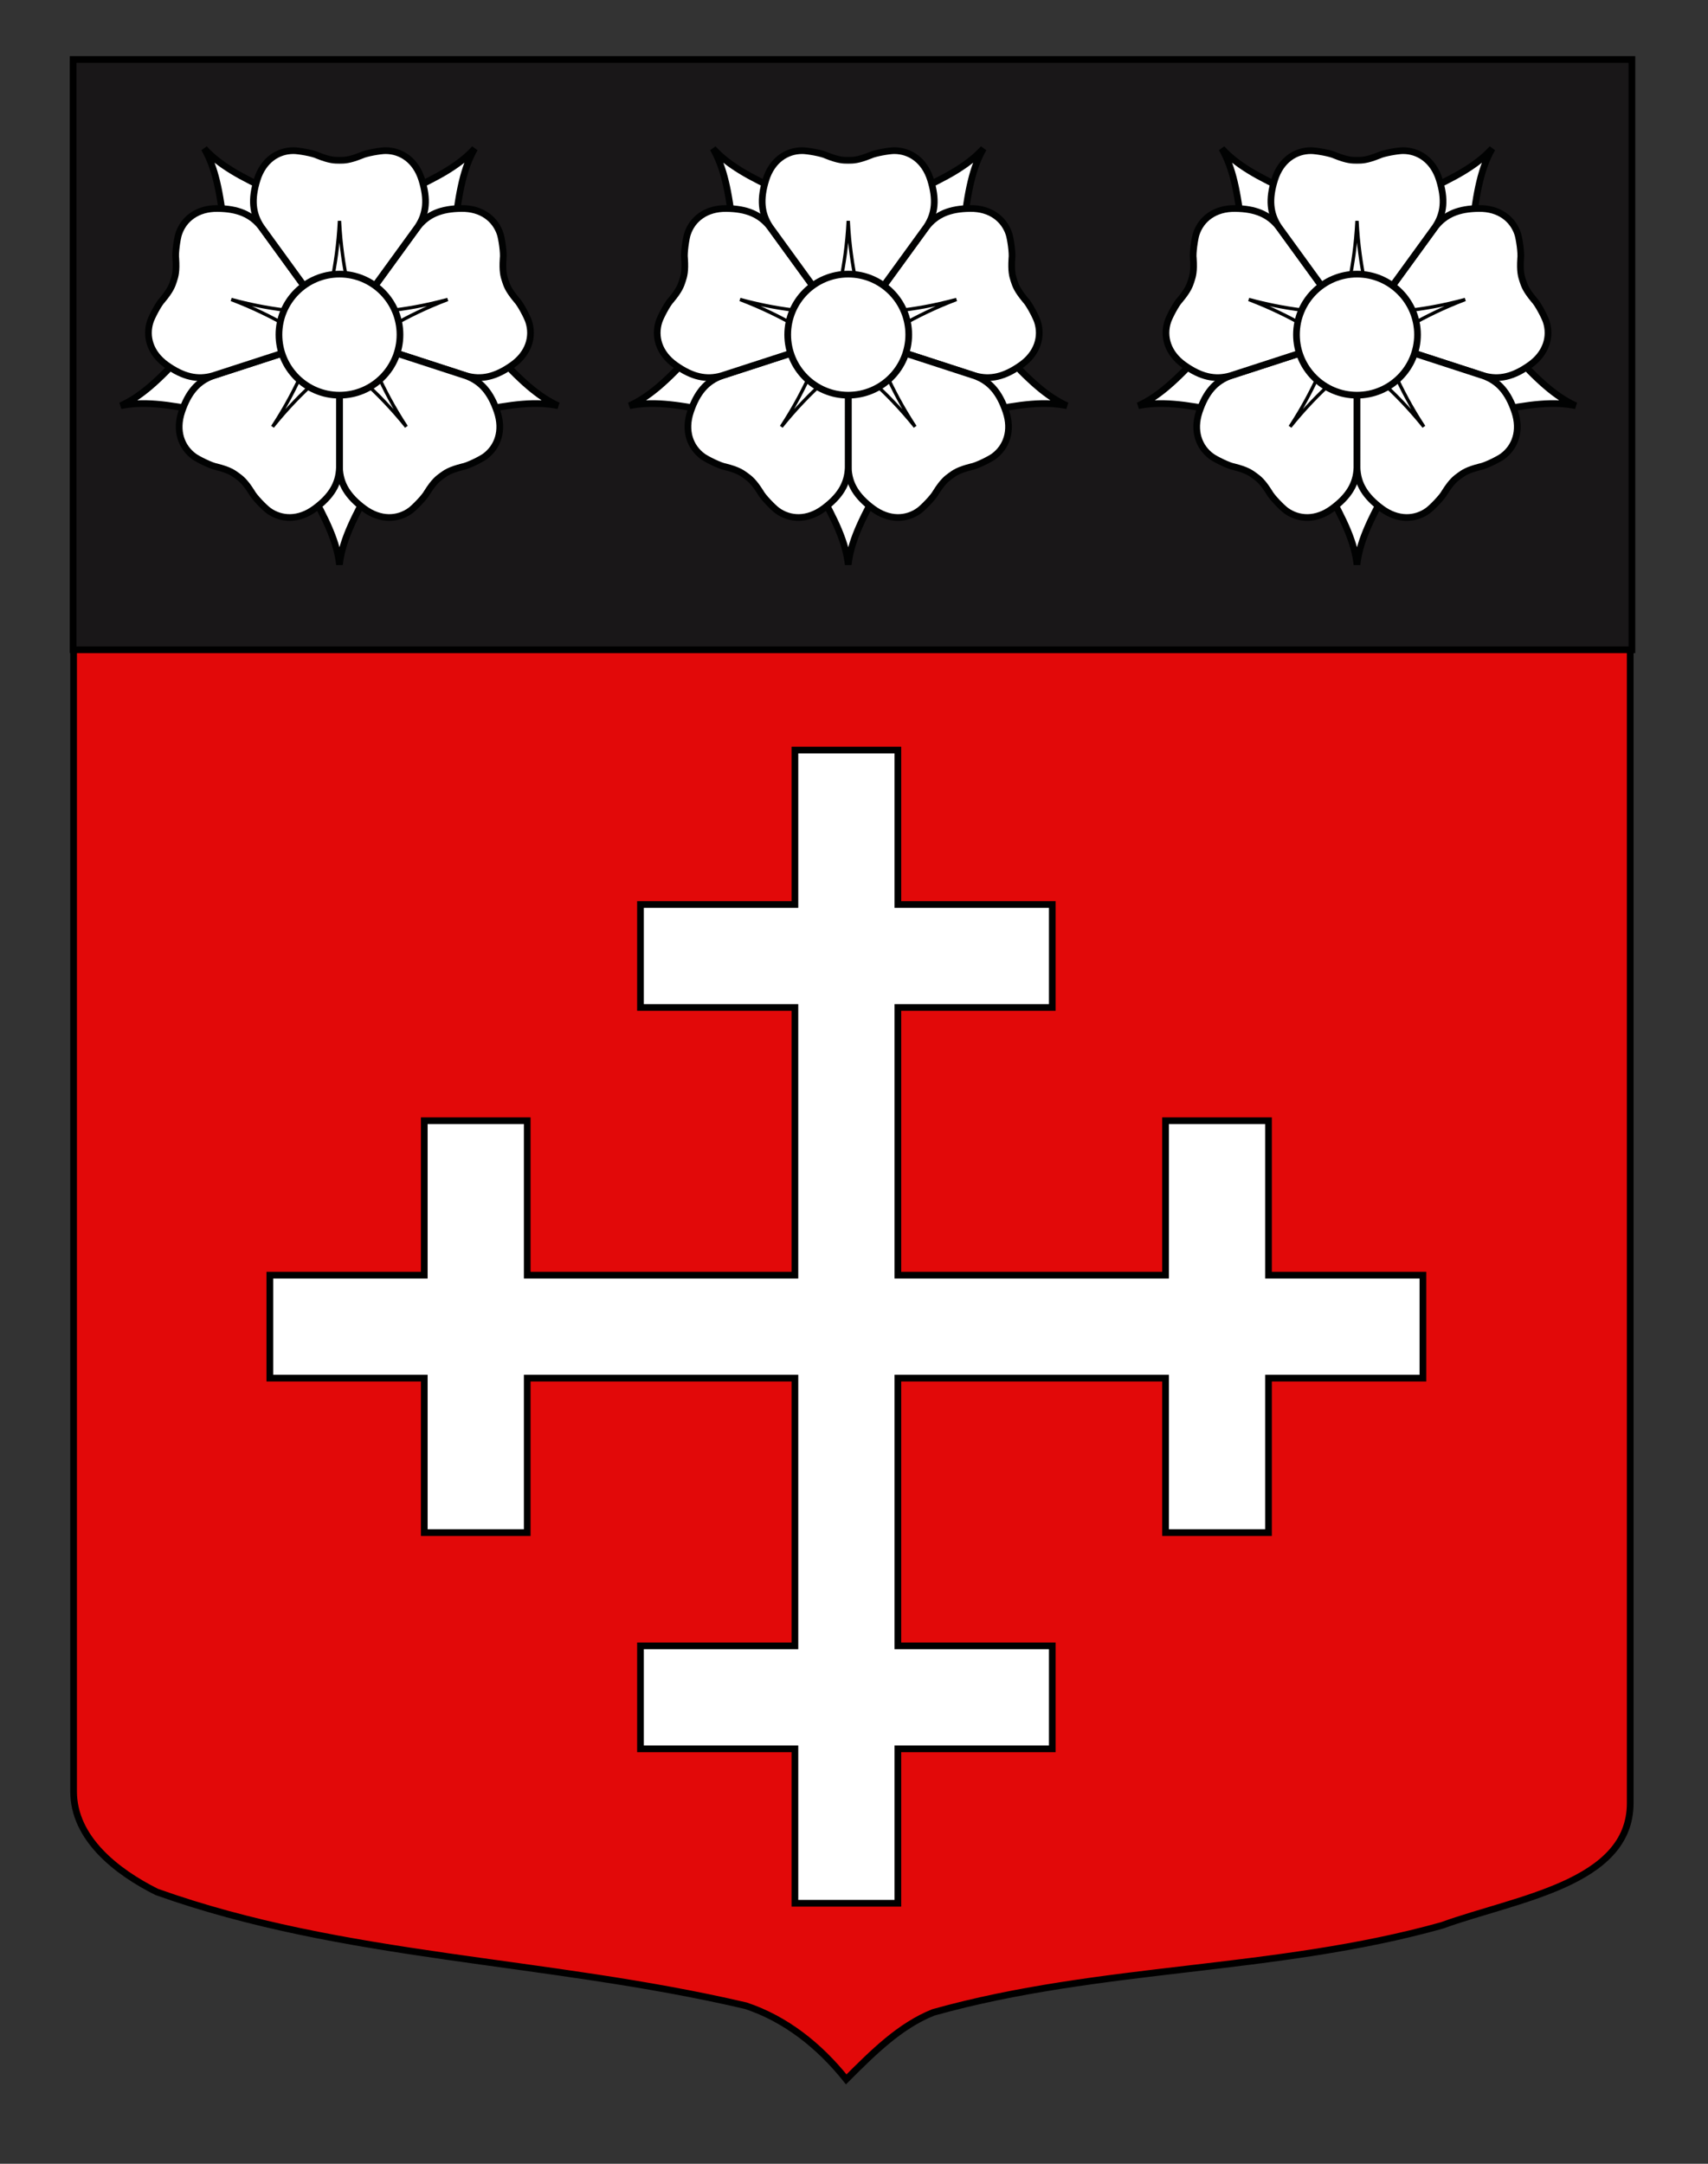 <?xml version="1.0" encoding="utf-8"?>
<!-- Generator: Adobe Illustrator 15.1.0, SVG Export Plug-In . SVG Version: 6.00 Build 0)  -->
<!DOCTYPE svg PUBLIC "-//W3C//DTD SVG 1.1//EN" "http://www.w3.org/Graphics/SVG/1.1/DTD/svg11.dtd">
<svg version="1.1" xmlns="http://www.w3.org/2000/svg" xmlns:xlink="http://www.w3.org/1999/xlink" x="0px" y="0px"
	 width="255.118px" height="323.149px" viewBox="0 0 255.118 323.149" enable-background="new 0 0 255.118 323.149"
	 xml:space="preserve">
<rect x="0" y="0" width="255.118" height="323.149" fill="#333333" stroke="none"/>
<g id="Calque_2">
	<path fill="#E20909" stroke="#000000" d="M10.994,9.546c78,0,154.505,0,232.505,0c0,135.583,0,149.083,0,259.75
		c0,12.043-17.099,14.25-28.1,18.25c-25,7-51,6-76,13c-5,2-9,6-13,10c-4-5-9-9-15-11c-30-7-60-7-88-17c-6-3-12.406-8-12.406-15
		C10.994,244.005,10.994,145.921,10.994,9.546z"/>
	<rect x="10.921" y="8.885" fill="#191718" stroke="#000000" width="232.833" height="88.157"/>
	<g>
		<path id="Epine_5" fill="#FFFFFF" stroke="#010202" d="M116.739,50.933l-13.163,1.614c-3.921,4.318-6.569,6.699-9.553,8.048
			c3.207-0.662,6.749-0.292,12.458,0.895l11.599-6.43L116.739,50.933z"/>
		<path id="Epine_4" fill="#FFFFFF" stroke="#010202" d="M122.713,40.805l-5.604-12.02c-5.315-2.395-8.398-4.177-10.604-6.598
			c1.621,2.845,2.364,6.328,2.999,12.125l9.7,9.043L122.713,40.805z"/>
		<path id="Epine_3" fill="#FFFFFF" stroke="#010202" d="M134.191,43.356l9.701-9.044c0.635-5.796,1.378-9.279,2.998-12.125
			c-2.205,2.42-5.289,4.203-10.604,6.598l-5.605,12.021L134.191,43.356z"/>
		<path id="Epine_2" fill="#FFFFFF" stroke="#010202" d="M135.312,55.06l11.598,6.43c5.711-1.186,9.254-1.557,12.459-0.895
			c-2.982-1.35-5.63-3.731-9.551-8.048l-13.164-1.614L135.312,55.06z"/>
		<path id="Epine_1" fill="#FFFFFF" stroke="#010202" d="M124.527,59.743l-2.532,13.019c2.893,5.064,4.339,8.318,4.701,11.573
			c0.363-3.255,1.808-6.509,4.703-11.573l-2.534-13.019H124.527z"/>
		<path id="Petale_5" fill="#FFFFFF" stroke="#010202" d="M150.712,34.952c-0.727-2.235-2.772-3.853-5.803-3.818
			c-3.031,0.034-5.04,0.874-6.52,2.76l-11.694,16.085l18.917,6.139c2.305,0.657,4.422,0.156,6.896-1.599
			c2.473-1.752,3.179-4.264,2.45-6.5c-0.223-0.687-1.237-2.64-1.805-3.216c-1.246-1.496-1.47-2.184-1.693-2.872
			c-0.224-0.688-0.446-1.375-0.318-3.318C151.261,37.815,150.936,35.64,150.712,34.952z"/>
		<path id="Petale_4" fill="#FFFFFF" stroke="#010202" d="M148.41,68.176c1.901-1.383,2.809-3.829,1.838-6.701
			c-0.969-2.872-2.389-4.522-4.639-5.344l-18.913-6.152l0.006,19.886c0.086,2.397,1.22,4.255,3.65,6.065
			c2.43,1.81,5.038,1.704,6.939,0.323c0.585-0.426,2.125-1.993,2.5-2.712c1.038-1.646,1.623-2.073,2.208-2.497
			c0.587-0.427,1.171-0.852,3.059-1.329C145.856,69.583,147.825,68.6,148.41,68.176z"/>
		<path id="Petale_3" fill="#FFFFFF" stroke="#010202" d="M116.101,76.253c1.9,1.381,4.508,1.486,6.939-0.323
			c2.431-1.809,3.562-3.668,3.65-6.065l0.005-19.886l-18.911,6.152c-2.251,0.821-3.669,2.472-4.64,5.344
			c-0.968,2.872-0.064,5.317,1.838,6.701c0.586,0.424,2.554,1.407,3.351,1.54c1.888,0.477,2.474,0.903,3.059,1.329
			c0.585,0.424,1.17,0.85,2.207,2.497C113.973,74.259,115.516,75.827,116.101,76.253z"/>
		<path id="Petale_2" fill="#FFFFFF" stroke="#010202" d="M98.436,48.021c-0.727,2.235-0.021,4.747,2.451,6.5
			c2.47,1.754,4.59,2.255,6.895,1.599l18.916-6.139l-11.695-16.085c-1.479-1.887-3.487-2.726-6.519-2.76
			c-3.03-0.035-5.076,1.582-5.803,3.817c-0.223,0.687-0.55,2.863-0.43,3.663c0.128,1.943-0.095,2.631-0.319,3.318
			c-0.223,0.688-0.446,1.375-1.693,2.872C99.673,45.381,98.66,47.333,98.436,48.021z"/>
		<path id="Petale_1" fill="#FFFFFF" stroke="#010202" d="M119.826,22.497c-2.351,0-4.521,1.446-5.424,4.339
			c-0.905,2.892-0.726,5.062,0.611,7.052l11.682,16.092l11.685-16.092c1.338-1.989,1.514-4.159,0.61-7.052
			c-0.901-2.894-3.074-4.339-5.425-4.339c-0.723,0-2.891,0.362-3.617,0.723c-1.807,0.722-2.532,0.722-3.254,0.722
			c-0.722,0-1.446,0-3.254-0.722C122.718,22.858,120.549,22.497,119.826,22.497z"/>
		<path id="Pointe_5" fill="#FFFFFF" stroke="#010202" stroke-width="0.5" d="M142.862,44.728
			c-6.991,1.891-11.563,1.857-15.227,2.286l1.564,4.814C132.416,50.023,136.094,47.306,142.862,44.728z"/>
		<path id="Pointe_4" fill="#FFFFFF" stroke="#010202" stroke-width="0.5" d="M136.687,63.73
			c-3.959-6.065-5.339-10.427-6.879-13.777l-4.097,2.977C128.422,55.431,132.142,58.091,136.687,63.73z"/>
		<path id="Pointe_3" fill="#FFFFFF" stroke="#010202" stroke-width="0.5" d="M116.707,63.73c4.542-5.639,8.264-8.301,10.975-10.8
			l-4.095-2.977C122.045,53.304,120.665,57.666,116.707,63.73z"/>
		<path id="Pointe_2" fill="#FFFFFF" stroke="#010202" stroke-width="0.5" d="M110.533,44.728
			c6.766,2.579,10.446,5.295,13.662,7.101l1.564-4.814C122.097,46.583,117.522,46.618,110.533,44.728z"/>
		<path id="Pointe_1" fill="#FFFFFF" stroke="#010202" stroke-width="0.5" d="M126.696,32.984
			c-0.362,7.231-1.807,11.572-2.531,15.188h5.063C128.504,44.556,127.059,40.215,126.696,32.984z"/>
		<circle id="Coeur" fill="#FFFFFF" stroke="#010202" cx="126.696" cy="49.979" r="9.04"/>
	</g>
	<g>
		<path id="Epine_5_1_" fill="#FFFFFF" stroke="#010202" d="M192.731,50.933l-13.162,1.614c-3.922,4.318-6.569,6.699-9.553,8.048
			c3.206-0.662,6.748-0.292,12.457,0.895l11.6-6.43L192.731,50.933z"/>
		<path id="Epine_4_1_" fill="#FFFFFF" stroke="#010202" d="M198.705,40.805l-5.604-12.02c-5.314-2.395-8.398-4.177-10.604-6.598
			c1.621,2.845,2.363,6.328,2.998,12.125l9.7,9.043L198.705,40.805z"/>
		<path id="Epine_3_1_" fill="#FFFFFF" stroke="#010202" d="M210.182,43.356l9.701-9.044c0.635-5.796,1.378-9.279,2.998-12.125
			c-2.205,2.42-5.289,4.203-10.604,6.598l-5.605,12.021L210.182,43.356z"/>
		<path id="Epine_2_1_" fill="#FFFFFF" stroke="#010202" d="M211.303,55.06l11.598,6.43c5.711-1.186,9.254-1.557,12.459-0.895
			c-2.982-1.35-5.63-3.731-9.551-8.048l-13.164-1.614L211.303,55.06z"/>
		<path id="Epine_1_1_" fill="#FFFFFF" stroke="#010202" d="M200.518,59.743l-2.531,13.019c2.893,5.064,4.34,8.318,4.701,11.573
			c0.363-3.255,1.809-6.509,4.702-11.573l-2.533-13.019H200.518z"/>
		<path id="Petale_5_1_" fill="#FFFFFF" stroke="#010202" d="M226.704,34.952c-0.727-2.235-2.772-3.853-5.803-3.818
			c-3.031,0.034-5.04,0.874-6.52,2.76l-11.693,16.085l18.916,6.139c2.305,0.657,4.422,0.156,6.896-1.599
			c2.473-1.752,3.179-4.264,2.45-6.5c-0.223-0.687-1.237-2.64-1.805-3.216c-1.246-1.496-1.47-2.184-1.693-2.872
			c-0.224-0.688-0.446-1.375-0.318-3.318C227.252,37.815,226.927,35.64,226.704,34.952z"/>
		<path id="Petale_4_1_" fill="#FFFFFF" stroke="#010202" d="M224.401,68.176c1.901-1.383,2.809-3.829,1.838-6.701
			c-0.969-2.872-2.389-4.522-4.639-5.344l-18.912-6.152l0.006,19.886c0.087,2.397,1.221,4.255,3.65,6.065s5.038,1.704,6.939,0.323
			c0.585-0.426,2.125-1.993,2.5-2.712c1.038-1.646,1.623-2.073,2.208-2.497c0.587-0.427,1.171-0.852,3.059-1.329
			C221.847,69.583,223.816,68.6,224.401,68.176z"/>
		<path id="Petale_3_1_" fill="#FFFFFF" stroke="#010202" d="M192.092,76.253c1.9,1.381,4.508,1.486,6.939-0.323
			c2.432-1.809,3.562-3.668,3.65-6.065l0.005-19.886l-18.911,6.152c-2.252,0.821-3.67,2.472-4.64,5.344
			c-0.968,2.872-0.063,5.317,1.838,6.701c0.586,0.424,2.554,1.407,3.351,1.54c1.889,0.477,2.475,0.903,3.059,1.329
			c0.586,0.424,1.171,0.85,2.207,2.497C189.964,74.259,191.508,75.827,192.092,76.253z"/>
		<path id="Petale_2_1_" fill="#FFFFFF" stroke="#010202" d="M174.428,48.021c-0.728,2.235-0.021,4.747,2.451,6.5
			c2.469,1.754,4.59,2.255,6.895,1.599l18.915-6.139l-11.694-16.085c-1.479-1.887-3.487-2.726-6.52-2.76
			c-3.029-0.035-5.076,1.582-5.803,3.817c-0.223,0.687-0.549,2.863-0.43,3.663c0.129,1.943-0.095,2.631-0.318,3.318
			s-0.447,1.375-1.693,2.872C175.665,45.381,174.651,47.333,174.428,48.021z"/>
		<path id="Petale_1_1_" fill="#FFFFFF" stroke="#010202" d="M195.818,22.497c-2.351,0-4.521,1.446-5.425,4.339
			c-0.904,2.892-0.726,5.062,0.611,7.052l11.683,16.092l11.685-16.092c1.338-1.989,1.514-4.159,0.61-7.052
			c-0.901-2.894-3.074-4.339-5.425-4.339c-0.723,0-2.891,0.362-3.617,0.723c-1.807,0.722-2.531,0.722-3.254,0.722
			c-0.722,0-1.446,0-3.254-0.722C198.709,22.858,196.541,22.497,195.818,22.497z"/>
		<path id="Pointe_5_1_" fill="#FFFFFF" stroke="#010202" stroke-width="0.5" d="M218.853,44.728
			c-6.991,1.891-11.563,1.857-15.226,2.286l1.563,4.814C208.407,50.023,212.085,47.306,218.853,44.728z"/>
		<path id="Pointe_4_1_" fill="#FFFFFF" stroke="#010202" stroke-width="0.5" d="M212.678,63.73
			c-3.959-6.065-5.339-10.427-6.879-13.777l-4.096,2.977C204.414,55.431,208.133,58.091,212.678,63.73z"/>
		<path id="Pointe_3_1_" fill="#FFFFFF" stroke="#010202" stroke-width="0.5" d="M192.698,63.73
			c4.543-5.639,8.265-8.301,10.976-10.8l-4.095-2.977C198.037,53.304,196.657,57.666,192.698,63.73z"/>
		<path id="Pointe_2_1_" fill="#FFFFFF" stroke="#010202" stroke-width="0.5" d="M186.524,44.728
			c6.767,2.579,10.447,5.295,13.662,7.101l1.564-4.814C198.088,46.583,193.514,46.618,186.524,44.728z"/>
		<path id="Pointe_1_1_" fill="#FFFFFF" stroke="#010202" stroke-width="0.5" d="M202.688,32.984
			c-0.361,7.231-1.807,11.572-2.531,15.188h5.062C204.497,44.556,203.05,40.215,202.688,32.984z"/>
		<circle id="Coeur_1_" fill="#FFFFFF" stroke="#010202" cx="202.688" cy="49.979" r="9.04"/>
	</g>
	<g>
		<path id="Epine_5_2_" fill="#FFFFFF" stroke="#010202" d="M40.748,50.933l-13.162,1.614c-3.922,4.318-6.569,6.699-9.553,8.048
			c3.206-0.662,6.748-0.292,12.457,0.895l11.6-6.43L40.748,50.933z"/>
		<path id="Epine_4_2_" fill="#FFFFFF" stroke="#010202" d="M46.721,40.805l-5.604-12.02c-5.314-2.395-8.398-4.177-10.604-6.598
			c1.621,2.845,2.363,6.328,2.998,12.125l9.7,9.043L46.721,40.805z"/>
		<path id="Epine_3_2_" fill="#FFFFFF" stroke="#010202" d="M58.199,43.356l9.701-9.044c0.635-5.796,1.378-9.279,2.998-12.125
			c-2.205,2.42-5.289,4.203-10.604,6.598l-5.605,12.021L58.199,43.356z"/>
		<path id="Epine_2_2_" fill="#FFFFFF" stroke="#010202" d="M59.32,55.06l11.598,6.43c5.711-1.186,9.254-1.557,12.459-0.895
			c-2.982-1.35-5.63-3.731-9.551-8.048l-13.164-1.614L59.32,55.06z"/>
		<path id="Epine_1_2_" fill="#FFFFFF" stroke="#010202" d="M48.535,59.743l-2.531,13.019c2.893,5.064,4.34,8.318,4.701,11.573
			c0.363-3.255,1.809-6.509,4.702-11.573l-2.533-13.019H48.535z"/>
		<path id="Petale_5_2_" fill="#FFFFFF" stroke="#010202" d="M74.72,34.952c-0.727-2.235-2.772-3.853-5.803-3.818
			c-3.031,0.034-5.04,0.874-6.52,2.76L50.705,49.979l18.916,6.139c2.305,0.657,4.422,0.156,6.896-1.599
			c2.473-1.752,3.179-4.264,2.45-6.5c-0.223-0.687-1.237-2.64-1.805-3.216c-1.246-1.496-1.47-2.184-1.693-2.872
			c-0.224-0.688-0.446-1.375-0.318-3.318C75.269,37.815,74.944,35.64,74.72,34.952z"/>
		<path id="Petale_4_2_" fill="#FFFFFF" stroke="#010202" d="M72.417,68.176c1.901-1.383,2.809-3.829,1.838-6.701
			c-0.969-2.872-2.389-4.522-4.639-5.344l-18.912-6.152l0.006,19.886c0.087,2.397,1.221,4.255,3.65,6.065s5.038,1.704,6.939,0.323
			c0.585-0.426,2.125-1.993,2.5-2.712c1.038-1.646,1.623-2.073,2.208-2.497c0.587-0.427,1.171-0.852,3.059-1.329
			C69.864,69.583,71.833,68.6,72.417,68.176z"/>
		<path id="Petale_3_2_" fill="#FFFFFF" stroke="#010202" d="M40.109,76.253c1.9,1.381,4.508,1.486,6.939-0.323
			c2.432-1.809,3.562-3.668,3.65-6.065l0.005-19.886l-18.911,6.152c-2.252,0.821-3.67,2.472-4.64,5.344
			c-0.968,2.872-0.063,5.317,1.838,6.701c0.586,0.424,2.554,1.407,3.351,1.54c1.889,0.477,2.475,0.903,3.059,1.329
			c0.586,0.424,1.171,0.85,2.207,2.497C37.981,74.259,39.525,75.827,40.109,76.253z"/>
		<path id="Petale_2_2_" fill="#FFFFFF" stroke="#010202" d="M22.445,48.021c-0.728,2.235-0.021,4.747,2.451,6.5
			c2.469,1.754,4.59,2.255,6.895,1.599l18.915-6.139L39.011,33.895c-1.479-1.887-3.487-2.726-6.52-2.76
			c-3.029-0.035-5.076,1.582-5.803,3.817c-0.223,0.687-0.549,2.863-0.43,3.663c0.129,1.943-0.095,2.631-0.318,3.318
			s-0.447,1.375-1.693,2.872C23.681,45.381,22.667,47.333,22.445,48.021z"/>
		<path id="Petale_1_2_" fill="#FFFFFF" stroke="#010202" d="M43.834,22.497c-2.351,0-4.521,1.446-5.425,4.339
			c-0.904,2.892-0.726,5.062,0.611,7.052l11.683,16.092l11.685-16.092c1.338-1.989,1.514-4.159,0.61-7.052
			c-0.901-2.894-3.074-4.339-5.425-4.339c-0.723,0-2.891,0.362-3.617,0.723c-1.807,0.722-2.531,0.722-3.254,0.722
			c-0.722,0-1.446,0-3.254-0.722C46.726,22.858,44.557,22.497,43.834,22.497z"/>
		<path id="Pointe_5_2_" fill="#FFFFFF" stroke="#010202" stroke-width="0.5" d="M66.87,44.728
			c-6.991,1.891-11.563,1.857-15.226,2.286l1.563,4.814C56.423,50.023,60.102,47.306,66.87,44.728z"/>
		<path id="Pointe_4_2_" fill="#FFFFFF" stroke="#010202" stroke-width="0.5" d="M60.695,63.73
			c-3.959-6.065-5.339-10.427-6.879-13.777l-4.096,2.977C52.43,55.431,56.15,58.091,60.695,63.73z"/>
		<path id="Pointe_3_2_" fill="#FFFFFF" stroke="#010202" stroke-width="0.5" d="M40.714,63.73c4.543-5.639,8.265-8.301,10.976-10.8
			l-4.095-2.977C46.053,53.304,44.673,57.666,40.714,63.73z"/>
		<path id="Pointe_2_2_" fill="#FFFFFF" stroke="#010202" stroke-width="0.5" d="M34.541,44.728
			c6.767,2.579,10.447,5.295,13.662,7.101l1.564-4.814C46.105,46.583,41.531,46.618,34.541,44.728z"/>
		<path id="Pointe_1_2_" fill="#FFFFFF" stroke="#010202" stroke-width="0.5" d="M50.705,32.984
			c-0.361,7.231-1.807,11.572-2.531,15.188h5.062C52.513,44.556,51.067,40.215,50.705,32.984z"/>
		<circle id="Coeur_2_" fill="#FFFFFF" stroke="#010202" cx="50.705" cy="49.979" r="9.04"/>
	</g>
	<path id="path1415" fill="#FFFFFF" stroke="#000000" d="M118.733,284.245v-23.066H95.666v-15.378h23.067v-39.982H78.75v23.067
		H63.373v-23.067H40.306v-15.377h23.067v-23.067H78.75v23.067h39.982v-39.982H95.666v-15.378h23.067v-23.067h15.377v23.067h23.067
		v15.378H134.11v39.982h39.982v-23.067h15.378v23.067h23.066v15.377H189.47v23.067h-15.378v-23.067H134.11v39.982h23.067v15.378
		H134.11v23.066H118.733z"/>
</g>
<g id="Calque_1">
</g>
</svg>
